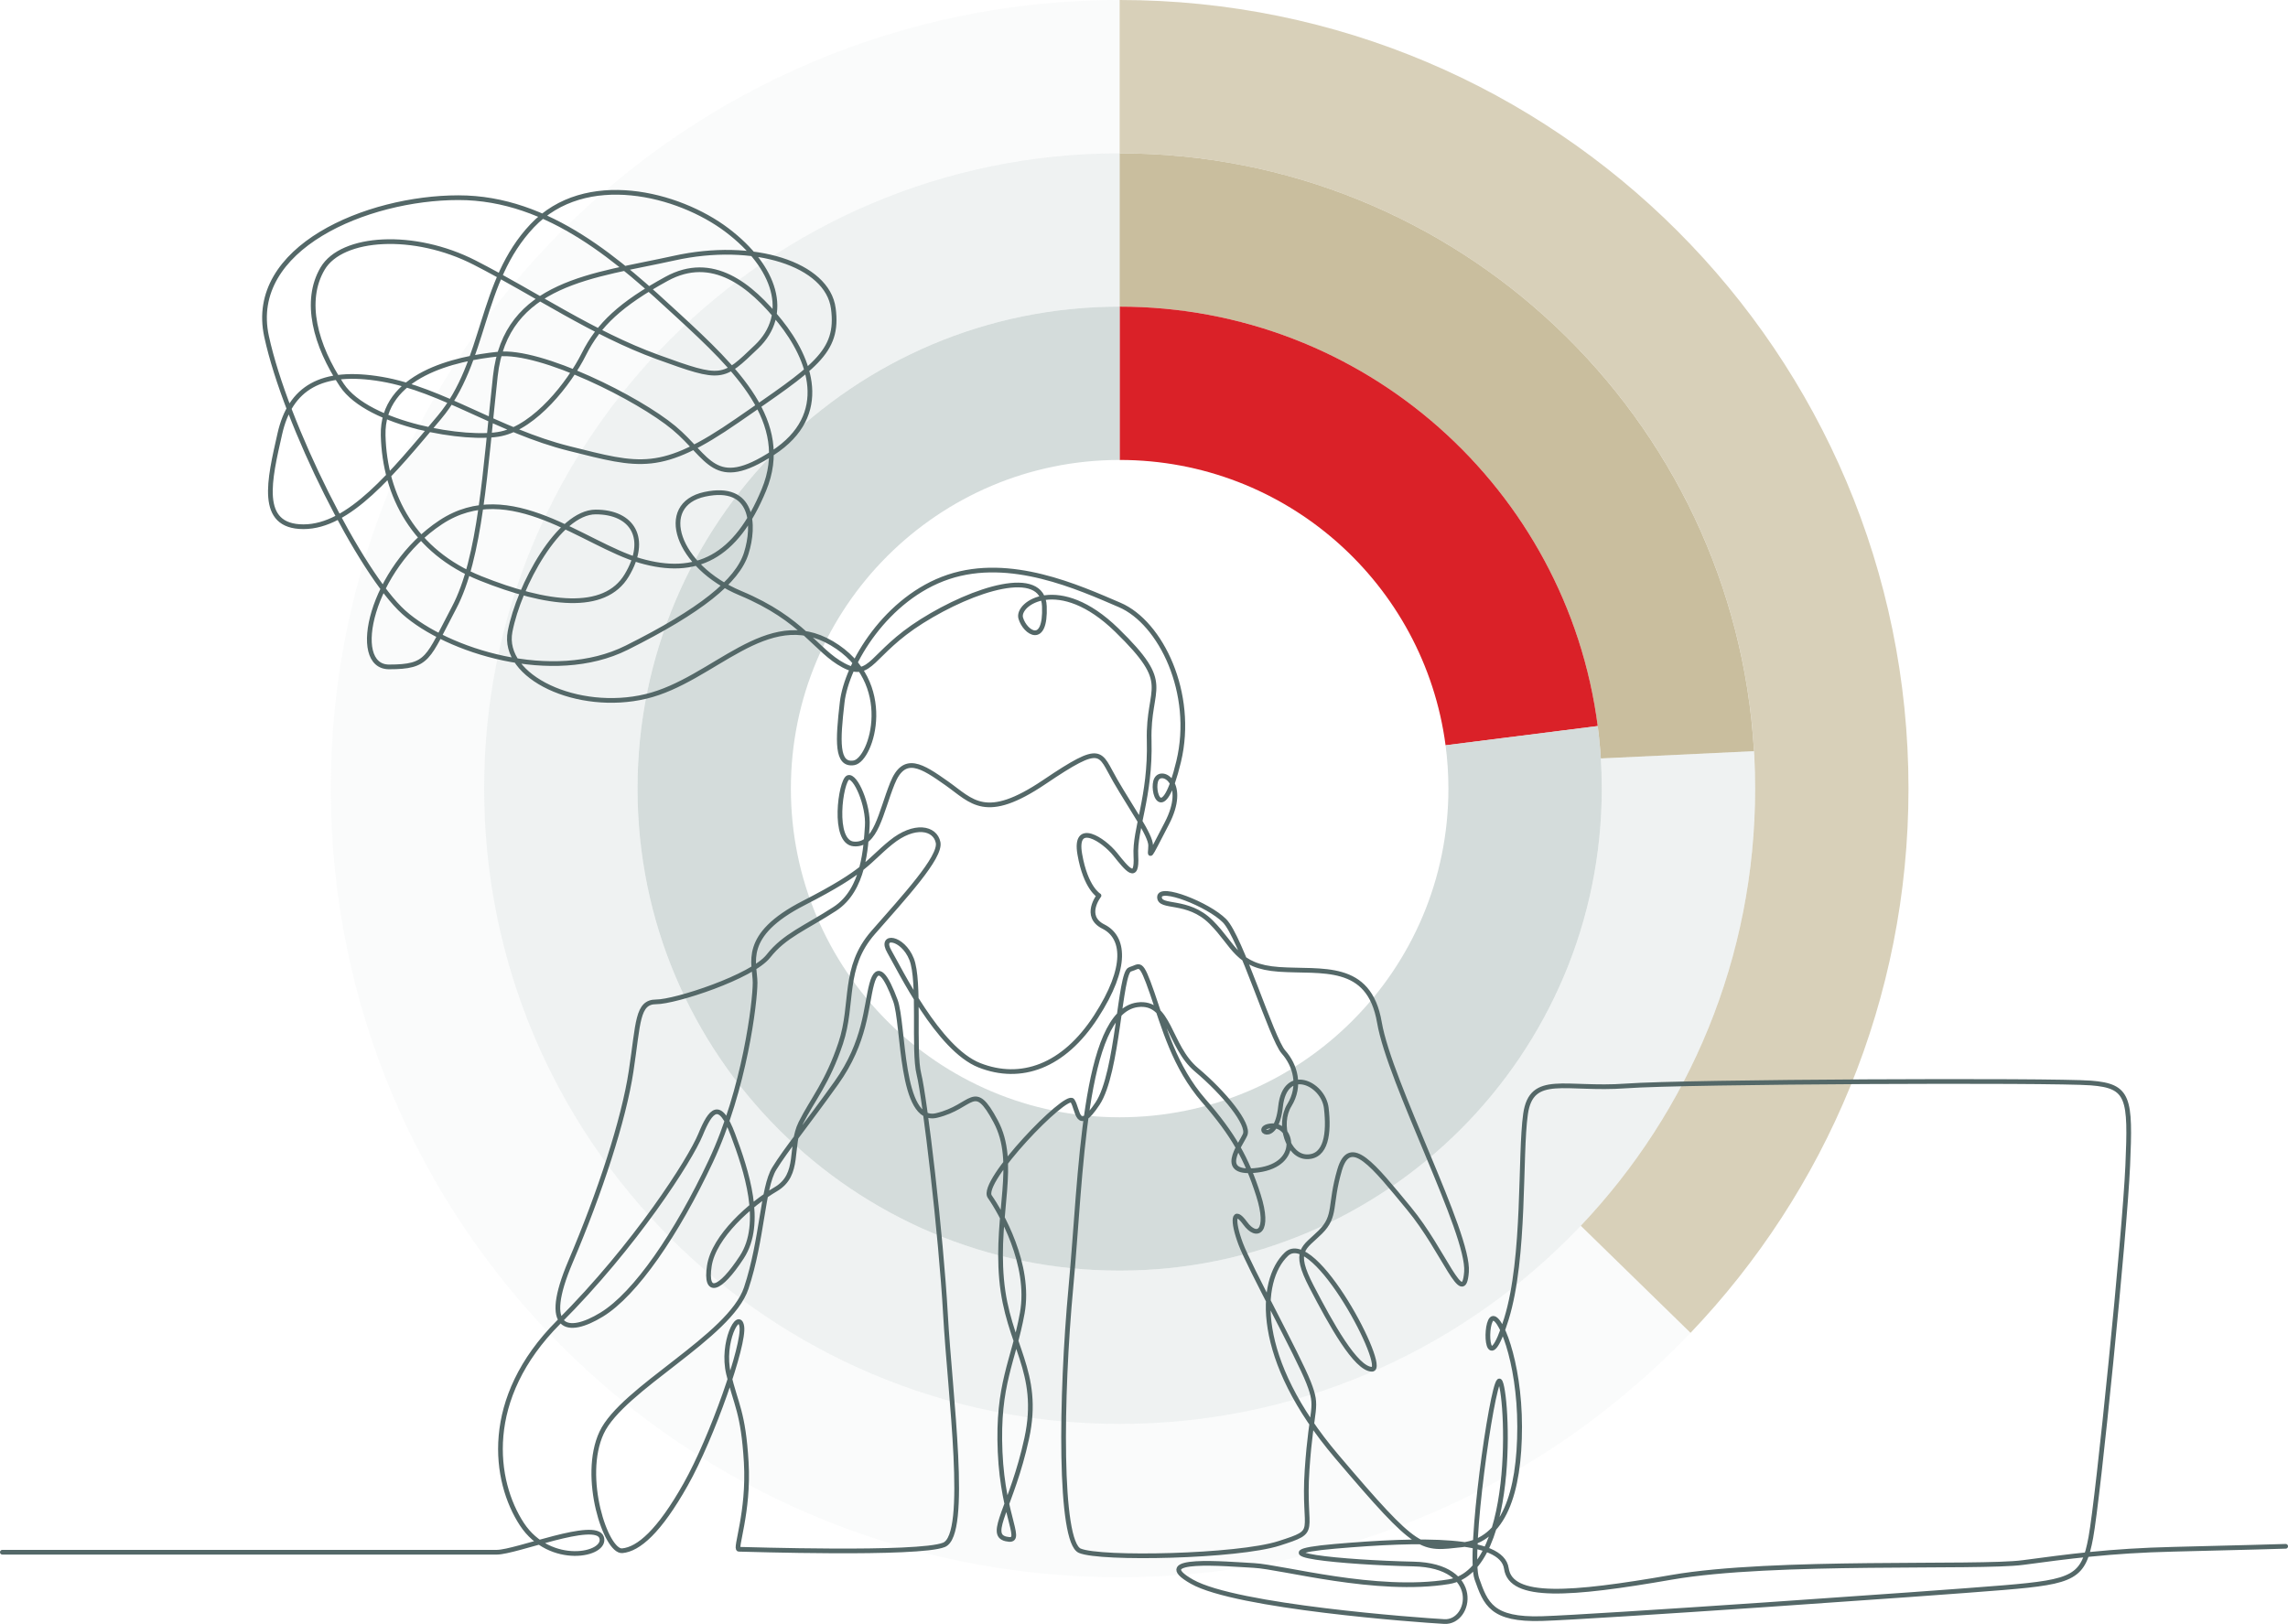 <?xml version="1.0" encoding="UTF-8"?><svg id="Layer_2" xmlns="http://www.w3.org/2000/svg" viewBox="0 0 972.992 690.802"><defs><style>.cls-1{fill:#da2128;}.cls-2{opacity:.3;}.cls-2,.cls-3,.cls-4{fill:#c9d3d2;}.cls-5{fill:#c9be9e;}.cls-3{opacity:.8;}.cls-6{fill:none;stroke:#546868;stroke-linecap:round;stroke-linejoin:round;stroke-width:2px;}.cls-4{opacity:.1;}.cls-7{fill:#d8d0b9;}</style></defs><path class="cls-7" d="m476.14,0h-0v65.218h0c149.254,0,270.247,120.994,270.247,270.247,0,72.048-28.199,137.505-74.156,185.952l46.683,45.558c57.428-60.205,92.69-141.739,92.69-231.51C811.605,150.193,661.412,0,476.14,0Z"/><path class="cls-4" d="m476.14,605.713c-149.254,0-270.248-120.994-270.248-270.247S326.886,65.218,476.14,65.218V0C290.867 0,140.674,150.193,140.674,335.465s150.193,335.465,335.465,335.465c95.501,0,181.681-39.908,242.775-103.955l-46.683-45.558c-49.247,51.915-118.886,84.295-196.091,84.295Z"/><path class="cls-5" d="m476.14,130.436c108.923,0,197.992,84.942,204.618,192.196l65.149-3.102c-8.25-141.834-125.865-254.312-269.767-254.312h-0v65.218h0Z"/><path class="cls-2" d="m680.758,322.632c.263,4.246.412,8.522.412,12.833,0,113.235-91.795,205.03-205.03,205.03s-205.03-91.795-205.03-205.03,91.795-205.029,205.029-205.03v-65.218c-149.253 0-270.247,120.994-270.247,270.247s120.994,270.247,270.248,270.247,270.247-120.994,270.247-270.247c0-5.351-.174-10.661-.48-15.936l-65.149,3.102Z"/><path class="cls-1" d="m614.74,317.026l64.711-8.182c-13.051-100.657-99.099-178.408-203.311-178.408v65.218c70.964 0,129.574,52.872,138.6,121.372Z"/><path class="cls-3" d="m614.74,317.026c.795,6.034,1.212,12.188,1.212,18.439,0,77.216-62.596,139.812-139.812,139.812s-139.811-62.596-139.811-139.812,62.596-139.812,139.811-139.812v-65.218c-113.235,0-205.029,91.795-205.029,205.03s91.795,205.03,205.029,205.03,205.03-91.795,205.03-205.03c0-9.022-.588-17.907-1.719-26.621l-64.711,8.182Z"/><path class="cls-6" d="m1,660.29h210.267c8.16,0,42.053-13.809,44.564-6.277,2.511,7.532-21.968,12.553-33.894-5.649-11.926-18.202-16.947-53.351,15.692-85.99,32.638-32.638,55.862-69.043,60.255-79.713s8.16-15.064,13.809,0c5.649,15.064,13.181,37.66,3.766,52.096s-15.692,16.319-13.809,3.766,17.575-26.362,28.245-32.638c10.67-6.277,5.649-18.202,10.67-28.245,5.021-10.043,11.298-16.947,16.947-33.894,5.649-16.947.628-32.011,13.809-47.075s28.872-32.011,27.617-38.287c-1.255-6.277-10.043-8.16-20.085,0s-10.043,11.926-37.032,25.734c-26.989,13.809-20.713,25.734-20.713,33.894s-4.394,45.192-18.83,75.947c-14.436,30.755-32.011,56.49-46.447,65.277-14.436,8.787-25.734,6.904-13.181-22.596s22.596-60.255,25.734-80.968c3.138-20.713,2.511-29.5,10.67-29.5s40.798-10.67,47.702-19.457,15.692-11.926,28.245-20.085c12.553-8.16,13.181-26.362,13.809-35.149s-5.021-21.968-8.16-20.713c-3.138,1.255-6.904,27.617,2.511,28.245,9.415.628,11.298-13.181,16.319-25.734,5.021-12.553,12.553-7.532,23.223,0s16.319,16.319,41.426-.628c25.106-16.947,23.223-12.553,30.128-.628,6.904,11.926,15.064,23.223,15.064,27.617s-1.883,7.532,6.904-9.415c8.787-16.947-1.883-23.223-4.394-18.83-2.511,4.394,2.511,21.34,9.415-7.532,6.904-28.872-7.532-59-25.106-66.532-17.575-7.532-46.447-20.713-72.809-11.926s-43.309,37.032-45.192,53.351-2.511,26.989,5.021,25.734,18.202-34.521-9.415-50.841c-27.617-16.319-50.213,15.692-79.085,22.596-28.872,6.904-61.511-8.16-57.745-27.617s20.713-50.841,36.404-50.841,22.596,11.298,13.181,26.989-33.894,12.553-62.138,1.255c-28.245-11.298-40.798-35.149-41.426-60.883-.628-25.734,30.755-32.638,48.958-34.521s59.628,18.83,74.692,31.383,16.947,26.989,42.053,10.67,15.692-40.17,3.138-55.862c-12.553-15.692-28.872-28.872-48.33-18.202s-28.872,19.457-35.149,32.011-20.713,30.755-35.149,33.894c-14.436,3.138-56.49-3.766-67.787-20.713s-16.319-35.777-8.16-49.585c8.16-13.809,38.915-15.692,64.649-2.511,25.734,13.181,50.213,30.128,77.83,40.17,27.617,10.043,27.617,9.415,42.053-4.394,14.436-13.809,8.16-33.894-12.553-49.585-20.713-15.692-60.255-25.734-82.851-1.883-22.596,23.851-19.457,57.745-39.543,81.596s-38.287,46.447-57.745,46.447-14.436-20.085-10.043-39.543,17.575-27.617,43.309-23.223c25.734,4.394,49.585,21.968,79.713,29.5s38.915,10.67,71.553-11.926c32.638-22.596,43.309-28.872,40.798-47.702s-33.894-28.872-67.787-21.34-71.553,10.043-75.947,50.213-6.277,77.202-17.575,98.543c-11.298,21.34-10.67,25.106-27.617,25.106s-7.532-42.053,21.968-61.511c29.5-19.457,60.883,9.415,84.734,16.319s40.798-1.255,52.724-30.128c11.926-28.872-11.926-51.468-36.404-74.064s-54.607-50.213-93.522-50.213-89.756,21.34-81.596,59c8.16,37.66,40.17,101.053,58.373,117.373,18.202,16.319,63.394,30.755,94.777,15.064,31.383-15.692,47.075-28.245,50.841-40.17s3.138-29.5-17.575-25.106-11.926,30.755,15.064,42.053c26.989,11.298,32.011,24.479,43.936,30.755,11.926,6.277,11.298-5.021,33.266-18.83s51.468-23.223,52.096-6.277c.628,16.947-8.16,11.298-10.043,5.021s16.319-18.83,40.798,5.021c24.479,23.851,13.181,23.223,13.809,47.075s-6.277,37.66-5.649,48.958-3.766,5.649-8.787-.628-17.575-14.436-15.064,0,8.16,17.575,8.16,17.575c0,0-6.904,8.787,1.883,13.181,8.787,4.394,10.67,16.947-3.138,38.287-13.809,21.34-32.011,27.617-49.585,20.713-17.575-6.904-33.894-40.798-38.287-48.33s5.649-6.277,9.415,3.138c3.766,9.415.628,38.915,3.138,48.958s9.415,68.415,11.298,102.309c1.883,33.894,10.043,93.522-.628,97.915-10.67,4.394-85.362,1.883-87.245,1.883s4.394-15.692,3.138-37.032c-1.255-21.34-4.394-24.479-7.532-37.66s4.394-27.617,5.649-20.085-12.553,47.075-23.851,67.16c-11.298,20.085-20.085,27.617-26.989,28.245s-17.575-31.383-8.787-50.213c8.787-18.83,54.607-40.798,61.511-61.511,6.904-20.713,6.904-42.681,11.926-50.841,5.021-8.16,13.809-18.83,26.362-36.404,12.553-17.575,12.553-32.638,15.064-42.053s6.277-3.138,10.043,6.904c3.766,10.043,1.883,52.724,17.575,48.958s15.692-15.064,25.106,2.511c9.415,17.575,0,38.915,2.511,67.16s16.947,38.915,10.67,67.787c-6.277,28.872-16.947,40.798-8.787,42.681,8.16,1.883-1.255-8.16-2.511-37.032-1.255-28.872,5.649-38.287,9.415-59,3.766-20.713-9.415-43.309-13.809-49.585-4.394-6.277,32.638-44.564,35.149-40.798s1.883,14.436,10.67,1.255c8.787-13.181,9.415-55.862,13.809-57.117s4.394-4.394,9.415,10.043,9.415,31.383,21.968,45.819c12.553,14.436,18.202,24.479,23.223,40.17s-.628,18.83-5.649,11.926c-5.021-6.904-5.649-1.255-1.883,8.787s24.479,47.702,28.872,59c4.394,11.298,1.255,9.415-.628,37.032-1.883,27.617,5.649,25.734-11.926,31.383-17.575,5.649-75.947,6.904-84.734,3.138-8.787-3.766-8.16-65.277-3.766-112.351s5.167-116.736,28.245-119.883c13.809-1.883,13.181,17.575,25.106,27.617,11.926,10.043,22.596,23.223,20.713,27.617s-12.553,17.575,5.649,15.064,14.436-19.457,5.649-18.83c-8.787.628,1.883,9.415,3.766-8.16,1.883-17.575,18.202-10.043,19.457.628s0,20.713-8.16,20.713-12.553-13.809-7.532-21.968c5.021-8.16,2.511-16.947-2.511-22.596s-18.202-48.958-25.106-55.862-27.617-15.064-27.617-10.043,11.926.628,21.968,10.67,10.67,18.83,28.872,20.085c18.202,1.255,38.287-3.138,42.681,22.596s38.287,89.756,37.032,106.075-9.415-8.787-24.479-26.989c-15.064-18.202-25.106-31.383-29.5-16.319-4.394,15.064-1.255,19.457-8.16,26.362-6.904,6.904-11.926,7.532-3.766,23.223s18.83,35.149,25.734,35.149-24.479-60.255-36.404-48.958c-11.926,11.298-13.809,44.564,21.34,85.99,35.149,41.426,35.777,39.543,53.351,37.66,17.575-1.883,24.479-21.968,24.479-50.213s-8.787-48.958-11.926-45.819c-3.138,3.138-1.883,26.362,6.277,0,8.16-26.362,5.649-69.67,8.16-87.245,2.511-17.575,16.947-10.043,42.681-11.926,25.734-1.883,181.394-2.511,197.713-1.255,16.319,1.255,16.947,6.277,15.692,35.149-1.255,28.872-12.553,141.224-15.692,158.171-3.138,16.947-6.904,18.83-37.032,21.34-30.128,2.511-175.118,12.553-196.458,13.181s-23.851-6.277-27.617-16.947c-3.766-10.67,6.277-81.596,9.415-84.107,3.138-2.511,9.415,80.341-21.34,85.362-30.755,5.021-70.926-6.277-82.851-6.904-11.926-.628-45.192-3.766-26.362,6.904s96.032,16.319,107.33,16.947c11.298.628,16.319-23.851-13.181-24.479-29.5-.628-69.67-4.394-33.266-7.532,36.404-3.138,70.926-3.766,72.809,9.415,1.883,13.181,26.989,11.298,70.298,3.766,43.309-7.532,130.554-3.766,149.383-6.277,18.83-2.511,37.032-5.021,64.021-5.649,26.989-.628,47.702-1.255,47.702-1.255"/></svg>